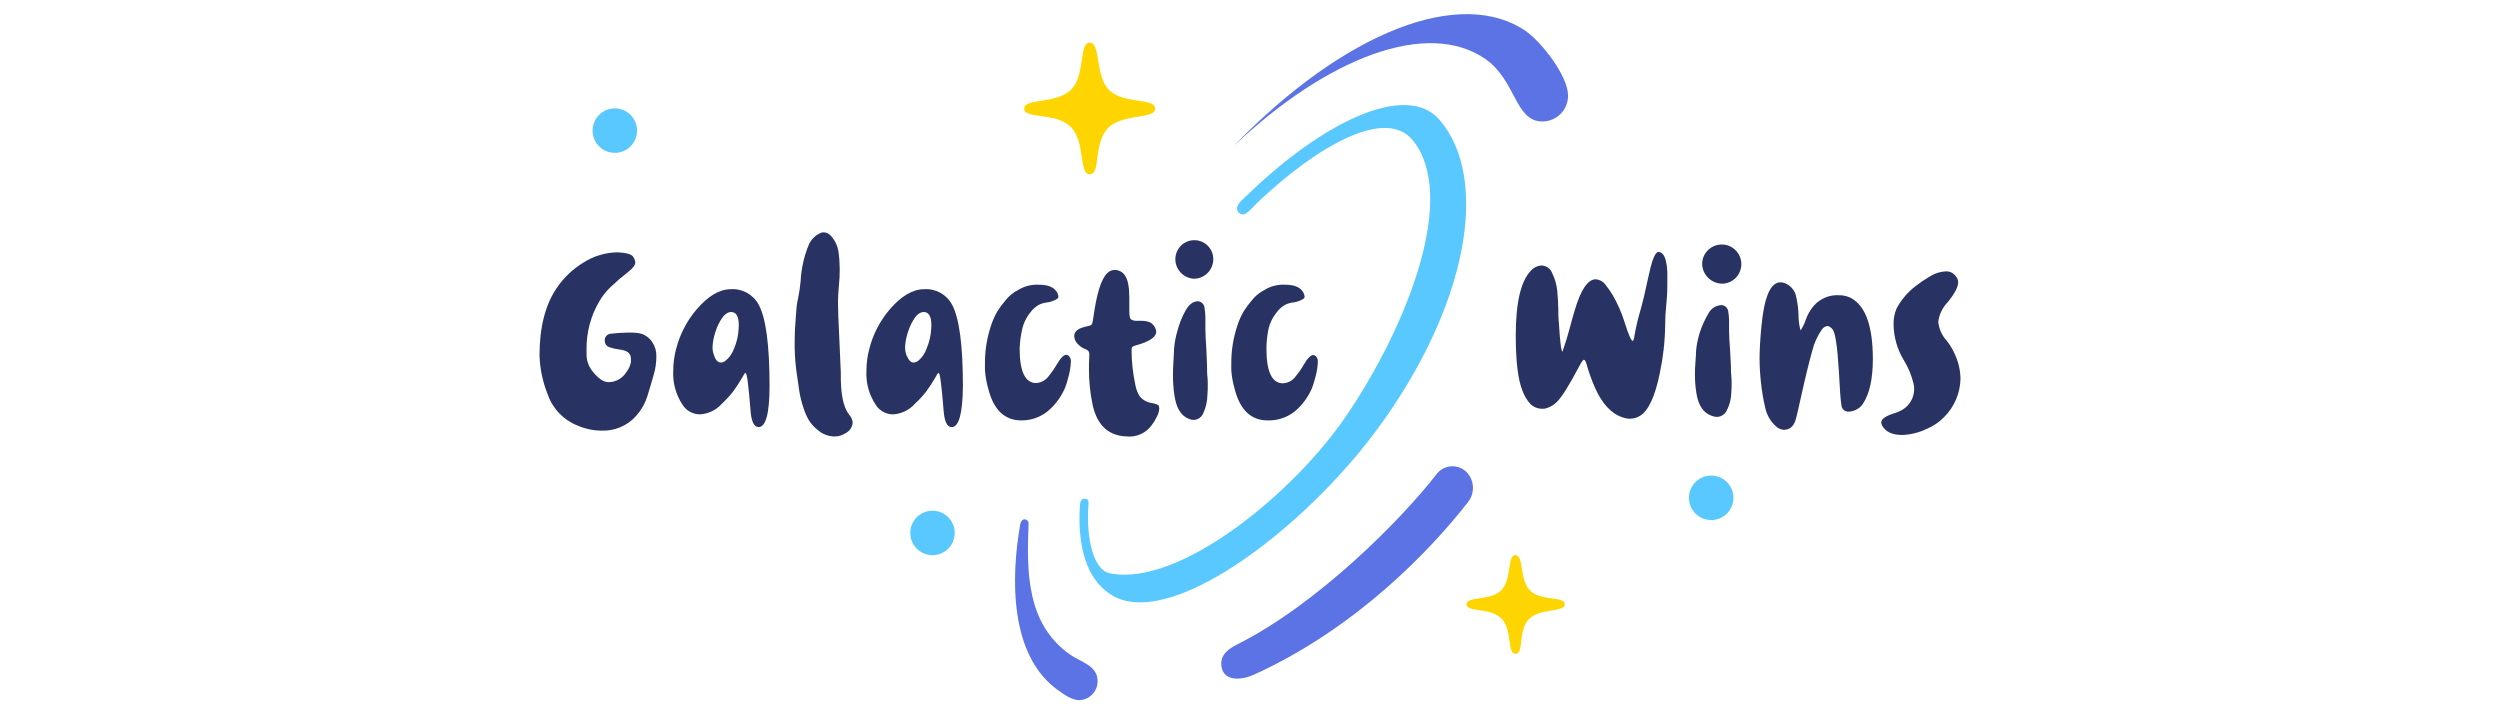 <?xml version="1.0" encoding="utf-8"?>
<svg xmlns="http://www.w3.org/2000/svg" height="160" id="galacticwins" viewBox="0 0 560 160" width="560">
  <defs>
    <style>
      .cls-1 {
        fill: #5c73e6;
      }

      .cls-1, .cls-2, .cls-3, .cls-4 {
        fill-rule: evenodd;
      }

      .cls-2, .cls-5 {
        fill: #283364;
      }

      .cls-3 {
        fill: #ffd500;
      }

      .cls-4, .cls-6 {
        fill: #59c8ff;
      }
    </style>
  </defs>
  <g id="Logo">
    <g data-name="galaxy icon" id="galaxy_icon">
      <path class="cls-1" d="M328.9,112.38c-8.14,10.5-24.94,28.28-48.01,38.74-2.8,1.27-6.59,1.53-7.24-1.6-.46-2.25.78-3.82,3.44-5.15,17.93-8.96,36.74-27.88,44.71-38.17,1.5-1.96,4.3-2.34,6.26-.84.08.06.16.13.24.19,1.94,1.78,2.2,4.74.6,6.83Z" id="circle"/>
      <path class="cls-1" d="M342.03,7.12c-14.65-10.28-40.84-.08-65.74,25.64,21.14-20.01,43.56-28.49,56.46-19.53,6.88,4.82,6.59,13.98,12.73,13.98,3.18,0,5.77-2.57,5.77-5.75,0-.01,0-.02,0-.03,0-4.5-6.09-12.07-9.22-14.27v-.04ZM229.51,116.33c.48,0,.88.38.89.86,0,.03,0,.07,0,.1-.41,10.6-.56,22.42,9.29,29.33,2.33,1.69,6.17,2.41,6.17,5.95.02,2.32-1.84,4.23-4.16,4.26-1.53,0-3.29-1.21-4.49-2.09-11.13-7.68-10.81-25.32-8.65-37.45.15-.56.48-.97.95-.97h0Z" id="circle-2"/>
      <path class="cls-4" d="M137.72,34.24c2.75,0,4.98-2.23,4.98-4.98s-2.23-4.98-4.98-4.98-4.98,2.23-4.98,4.98,2.23,4.98,4.98,4.98Z" id="sphere"/>
      <path class="cls-4" d="M208.86,124.36c2.75.01,4.99-2.21,5-4.96s-2.21-4.99-4.96-5-4.99,2.21-5,4.96c0,0,0,.01,0,.02,0,2.74,2.22,4.96,4.96,4.98Z" id="sphere-2"/>
      <path class="cls-4" d="M383.37,116.5c2.75-.04,4.95-2.3,4.92-5.05s-2.3-4.95-5.05-4.92c-2.73.04-4.92,2.26-4.92,4.98,0,2.76,2.25,4.99,5,4.98.01,0,.03,0,.04,0Z" id="sphere-3"/>
      <path class="cls-3" d="M244.09,9.54c2.57,0,1.1,7.68,4.49,10.77,3.39,3.08,10.09,1.53,10.17,4.02s-7.94.97-10.9,4.74-1.27,9.97-3.76,9.97-.88-7.23-4.24-10.61-10.42-1.68-10.42-4.09,7.05-.97,10.42-4.18,1.73-10.6,4.24-10.6Z" id="star"/>
      <path class="cls-3" d="M339.48,124.36c1.92,0,.8,5.71,3.36,8.03s7.62,1.1,7.68,2.97-6,.8-8.25,3.53-.88,7.56-2.8,7.56-.64-5.49-3.2-7.96-7.77-1.28-7.77-3.14,5.29-.64,7.77-3.13,1.28-7.88,3.2-7.88h.01Z" id="star-2"/>
      <path class="cls-6" d="M322.5,26.89c-7.47-8.78-26.43.65-42.93,16.64-.64.64-2.48,2.01-2.48,3.13.02.75.61,1.35,1.36,1.37.88,0,2.4-1.84,2.96-2.41,13.93-13.26,28.99-21.5,34.99-14.27,10.14,12.27-.72,41.02-14.89,61.88-11.71,17.24-37.32,38.28-52.86,35.2-3.8-.76-5.28-7.88-4.88-14.71,0-.72.41-2.01-.8-2.01s-.95,1.28-1.1,2.01c-.47,8.78,1.53,15.75,6.59,19.21,12.65,9,43.27-13.98,60.06-36.81,19.99-27.09,25.45-55.79,13.98-69.22Z"/>
    </g>
    <g id="Wins">
      <path class="cls-5" d="M365.22,93.8c-.58,0-1.16-.1-1.71-.29-2.6-.85-4.7-3.12-6.29-6.8-.74-1.69-1.36-3.43-1.85-5.21-.19-.61-.38-.92-.57-.92s-.52.46-1,1.37c-2.31,4.39-4.03,7.12-5.16,8.18-.75.73-1.7,1.23-2.73,1.43h-.45c-1.05,0-2.05-.42-2.77-1.19-.73-.86-1.3-1.84-1.68-2.91-.99-2.46-1.48-6.59-1.48-12.31,0-7.42,1.15-12.28,3.45-14.58.6-.67,1.44-1.07,2.34-1.1,1.09.03,2.05.74,2.4,1.78.59,1.21.96,2.51,1.1,3.85.14,1.38.22,2.75.24,4.14,0,.97,0,1.94.12,2.93.26,4.39.54,6.59.82,6.59.68-1.95,1.23-3.74,1.65-5.38.35-1.32.71-2.62,1.1-3.91,1.36-4.61,2.93-6.91,4.7-6.91.94.08,1.79.59,2.3,1.38.54.68,1.03,1.4,1.48,2.14,1.08,1.86,1.96,3.84,2.61,5.89.91,2.95,1.55,4.39,1.89,4.39.15,0,.3-.46.43-1.38.34-1.92.8-3.82,1.36-5.69.51-1.84.96-3.7,1.34-5.59l.6-2.65c.68-3.07,1.35-4.6,2.02-4.6,1.17,0,1.84,1.45,2,4.39v3.1c0,1.75-.11,3.29-.25,4.55-.16,1.46-.23,2.92-.23,4.39-.05,3.65-.47,7.28-1.23,10.84-1.07,5.19-2.55,8.34-4.45,9.45-.63.39-1.35.61-2.1.61Z"/>
      <path class="cls-5" d="M384.57,93.38c-.38,0-.75-.08-1.1-.22-1.89-.61-3.04-2.32-3.48-5.1-.21-1.3-.32-2.62-.32-3.94,0-.92,0-1.83.09-2.75s.13-2.01.18-3.02c.31-2.87,1.25-5.63,2.73-8.1.54-1.09,1.61-1.81,2.82-1.9h.23c.73.09,1.31.66,1.4,1.39.11.66.18,1.33.19,2v2.35c0,.79.08,2.4.23,4.39.08,1.1.13,2.27.18,3.44,0,.85,0,1.69.11,2.55.04.46.06.91.05,1.37,0,.65,0,1.42-.08,2.27-.04,1.32-.37,2.61-.98,3.78-.4.9-1.28,1.48-2.26,1.5Z"/>
      <path class="cls-2" d="M385.97,63.54c2.42-.16,4.25-2.26,4.08-4.68s-2.26-4.25-4.68-4.08c-2.3.16-4.09,2.06-4.09,4.37.08,2.51,2.18,4.47,4.69,4.39Z" id="sphere-4"/>
      <path class="cls-5" d="M399.63,96.29c-.69-.04-1.35-.34-1.84-.82-1.23-1.1-2.06-2.57-2.39-4.18-.43-1.84-.75-3.71-.94-5.59-.2-1.77-.31-3.56-.32-5.35,0-1.95.14-4.34.41-7.17.61-6.63,2.03-9.94,4.27-9.94.52.01,1.03.16,1.48.42,1.08.59,1.83,1.63,2.05,2.84.31,1.35.48,2.72.52,4.1,0,1.16.15,2.31.45,3.42.46-.68.83-1.42,1.1-2.2.41-1.26,1.07-2.42,1.94-3.41,1.41-1.56,3.45-2.4,5.55-2.28.93-.02,1.85.19,2.68.61,3.28,1.74,4.92,6.29,4.93,13.65,0,4.44-.73,7.78-2.2,10.02-.37.59-.9,1.06-1.53,1.35-.52.28-1.1.43-1.69.45-.85.05-1.57-.6-1.62-1.45,0-.01,0-.02,0-.04-.18-.9-.37-3.4-.57-7.49-.34-5.7-.82-8.87-1.45-9.49-.27-.37-.66-.62-1.1-.72-.53.07-1,.37-1.28.82-.97,1.39-1.68,2.94-2.09,4.58-.73,2.55-1.64,6.3-2.73,11.23-.3,1.4-.63,2.8-.97,4.17-.46,1.65-1.34,2.45-2.66,2.45Z"/>
      <path class="cls-5" d="M426.08,97.43c-2.2,0-3.73-.7-4.48-2.1-.12-.21-.19-.45-.2-.69,0-.79,1.01-1.49,3.05-2.11.61-.19,1.19-.44,1.73-.77,1.65-1,2.64-2.81,2.59-4.74,0-.37-.05-.74-.14-1.1-.44-1.82-1.16-3.56-2.13-5.16-1.51-2.45-2.31-5.26-2.34-8.13-.03-1.22.2-2.43.68-3.55,1.07-2,2.57-3.74,4.39-5.1.88-.68,1.8-1.3,2.75-1.87.82-.55,1.74-.95,2.7-1.17.43-.08.86-.14,1.3-.16.89,0,1.71.46,2.2,1.2.29.36.45.81.45,1.27,0,1.03-.79,2.54-2.39,4.49-1.15,1.2-1.88,2.74-2.07,4.39.17,1.58.85,3.06,1.93,4.23.72.93,1.33,1.94,1.8,3.02.8,1.72,1.22,3.59,1.25,5.49-.07,3.22-1.39,6.3-3.68,8.57-1.11,1.14-2.45,2.05-3.93,2.65-1.71.82-3.57,1.28-5.47,1.35Z"/>
    </g>
    <g id="Galactic">
      <path class="cls-5" d="M134.75,96.46c-1.82,0-3.62-.38-5.29-1.1-3.13-1.2-5.58-3.7-6.71-6.85-1.15-2.81-1.79-5.81-1.9-8.85,0-6.31,1.28-11.35,3.83-15.11,1.57-2.34,3.64-4.3,6.05-5.76,2.3-1.46,4.96-2.25,7.68-2.27,1.95.11,3.08.44,3.41,1,.25.35.42.76.49,1.19,0,.66-.54,1.4-1.6,2.2-1.33,1.03-2.61,2.13-3.83,3.29-1.04.96-1.93,2.07-2.63,3.29-1.9,3.23-2.89,6.9-2.86,10.65v1.28c0,1.23.39,2.43,1.1,3.44,1.37,1.83,2.65,2.75,3.83,2.75,1.65-.02,3.18-.89,4.03-2.32.5-.64.84-1.39.98-2.2v-.76c0-1.16-.83-1.83-2.49-2.03-.77-.08-1.54-.25-2.27-.5-.68-.2-1.14-.84-1.1-1.55-.05-.77.54-1.44,1.31-1.49,0,0,.02,0,.03,0,1.63-.2,3.27-.28,4.91-.25.69,0,1.37.09,2.03.29.98.32,1.81.97,2.36,1.84.63.94.95,2.05.92,3.17,0,1.33-.18,2.66-.54,3.94-.19.7-.67,2.36-1.47,4.97-.53,1.68-1.41,3.22-2.6,4.52-1.95,2.16-4.76,3.33-7.66,3.22Z"/>
      <path class="cls-5" d="M169.92,95.66c-.99,0-1.59-1.17-1.79-3.55-.45-5.69-.8-8.54-1.1-8.54s-.32.25-.63.76c-.67,1.17-1.4,2.31-2.2,3.4-.75.95-1.58,1.84-2.47,2.67-1.23,1.4-2.97,2.27-4.83,2.41-1.54.04-3-.7-3.89-1.96-1.59-2.31-2.36-5.08-2.2-7.87,0-1.61.22-3.22.63-4.77.83-3.29,2.41-6.35,4.62-8.93,2.57-2.99,5.11-4.49,7.62-4.5,2.58-.18,5.02,1.17,6.25,3.44,1.64,2.98,2.45,9.07,2.45,18.29-.01,6.12-.84,9.17-2.47,9.16ZM161.46,81.22c.41-.03.79-.18,1.1-.45.86-.71,1.51-1.65,1.87-2.71.45-1.05.76-2.16.92-3.29.1-.89.14-1.51.14-1.87,0-2.01-.57-3.01-1.71-3.01-.82,0-1.61.61-2.36,1.85-.61,1.03-1.07,2.14-1.37,3.29-.25.89-.4,1.81-.44,2.73-.01.64.11,1.27.35,1.85.33,1.06.85,1.59,1.5,1.59Z"/>
      <path class="cls-5" d="M186.86,97.77c-1.36-.04-2.67-.55-3.69-1.46-.79-.61-1.46-1.35-2-2.2-.48-.85-.88-1.75-1.17-2.68-.45-1.28-.77-2.61-.98-3.95l-.68-4.77c-.26-2.14-.37-4.3-.33-6.46,0-1.57.07-3.14.22-4.7,0-.54.09-1.04.11-1.51.05-1.17.22-2.34.48-3.48.24-1.19.42-2.39.52-3.6.14-2.84.78-5.64,1.88-8.26.53-1.11,1.44-2,2.56-2.5.22-.11.46-.16.7-.16.64.01,1.25.31,1.66.81.89.97,1.47,2.19,1.67,3.49.19,1.3.28,2.61.29,3.92,0,1.31-.06,2.61-.2,3.91-.12,1.22-.19,2.41-.19,3.6,0,1.49.1,4.21.3,8.14.22,4.53.33,7.03.33,7.51,0,1.46,0,2.56.08,3.29.2,2.89.81,4.96,1.82,6.21.45.5.71,1.13.76,1.8-.1.98-.69,1.85-1.57,2.3-.76.5-1.65.76-2.56.76Z"/>
      <path class="cls-5" d="M213.17,95.66c-1,0-1.59-1.17-1.79-3.55-.46-5.69-.81-8.54-1.1-8.54s-.32.25-.63.76c-.67,1.17-1.4,2.31-2.2,3.4-.75.96-1.57,1.85-2.47,2.67-1.23,1.41-2.97,2.27-4.83,2.41-1.54.04-3-.7-3.87-1.96-1.59-2.3-2.36-5.07-2.2-7.87,0-1.61.22-3.22.63-4.77.82-3.29,2.4-6.35,4.61-8.93,2.57-2.99,5.13-4.49,7.68-4.5,2.58-.18,5.02,1.17,6.25,3.44,1.62,2.98,2.44,9.07,2.44,18.29-.06,6.12-.9,9.17-2.52,9.16ZM204.64,81.22c.4-.03.79-.19,1.1-.45.84-.72,1.48-1.66,1.82-2.71.45-1.05.76-2.16.92-3.29.1-.89.15-1.51.15-1.87,0-2.01-.57-3.01-1.71-3.01-.83,0-1.62.61-2.36,1.85-.61,1.03-1.07,2.14-1.37,3.29-.26.9-.41,1.83-.45,2.77,0,.64.11,1.27.35,1.85.44,1.03.95,1.56,1.55,1.56Z"/>
      <path class="cls-5" d="M228.78,94.17c-3.73,0-6.19-2.34-7.39-7.02-.4-1.38-.65-2.79-.76-4.23v-1.7c.01-2.77.45-5.51,1.31-8.14.36-1.14.85-2.25,1.44-3.29.55-.88,1.16-1.71,1.84-2.49.63-.81,1.41-1.5,2.28-2.03.29-.14.58-.3.85-.48,1.34-.75,2.86-1.1,4.39-1.01,1.92,0,3.2.49,3.87,1.46.27.35.43.77.47,1.21,0,.21-.12.41-.31.5-.66.42-1.41.69-2.2.79-.6.07-1.19.23-1.75.48-.78.41-1.46,1-1.98,1.71-.99,1.21-1.66,2.65-1.95,4.18-.27,1.3-.44,2.62-.49,3.94,0,5.17,1.24,7.76,3.71,7.75,1.16-.07,2.23-.69,2.88-1.66.66-.8,1.25-1.66,1.77-2.56.81-1.4,1.51-2.11,2.12-2.11.26,0,.52.19.76.54.18.3.27.66.24,1.01-.06,1.28-.28,2.54-.65,3.76-.17.71-.39,1.41-.66,2.09-.74,1.73-1.82,3.3-3.17,4.61-1.76,1.75-4.15,2.72-6.63,2.69Z"/>
      <path class="cls-5" d="M252.77,97.77c-4.29,0-6.96-2.34-8.01-7.02-.58-2.72-.86-5.49-.83-8.26,0-.43,0-1.45.08-3.06.02-.29-.06-.59-.23-.82-.21-.21-.46-.36-.75-.44-.53-.2-1.01-.52-1.4-.92-.59-.47-.96-1.17-1.01-1.92,0-.89.57-1.53,1.71-1.91.43-.15.88-.28,1.33-.37.25-.04.5-.12.72-.23.17-.11.29-.3.32-.5.09-.39.16-.79.21-1.2.73-5.3,1.75-8.59,3.06-9.88.46-.5,1.11-.79,1.79-.78,1.87.11,2.91,1.57,3.13,4.39,0,.68.08,1.26.08,1.77v3.18c0,.98.13,1.56.4,1.76.39.23.84.33,1.3.3h.89c.69-.02,1.37.09,2.02.33.62.32,1.08.88,1.3,1.55.07.17.11.35.11.54,0,1.24-1.54,2.26-4.59,3.1-.5.12-.79.29-.85.48-.05.19-.08.39-.08.58.01,2.58.29,5.16.83,7.68.15.95.49,1.86,1.01,2.67.66.8,1.6,1.33,2.63,1.47,1.1.2,1.6.44,1.66.71.04.18.07.36.08.55-.06.67-.26,1.32-.59,1.91-1.41,2.92-3.51,4.38-6.3,4.37Z"/>
      <path class="cls-5" d="M267.35,94.06c-.35,0-.69-.08-1.01-.22-1.79-.66-2.89-2.47-3.29-5.42-.2-1.39-.3-2.79-.3-4.19,0-.98,0-1.94.08-2.92s.12-2.2.16-3.2c.11-1.35.36-2.68.75-3.97.41-1.62,1.03-3.17,1.85-4.62.78-1.35,1.68-2.03,2.69-2.03h.22c.75.15,1.3.79,1.33,1.55.11.7.17,1.41.18,2.12v2.5c0,.85.07,2.55.22,4.66.07,1.21.12,2.41.15,3.65,0,.9,0,1.8.11,2.7.04.49.06.97.05,1.46,0,.69,0,1.5-.08,2.41-.03,1.38-.34,2.75-.92,4.01-.36.9-1.22,1.5-2.2,1.51Z"/>
      <path class="cls-2" d="M267.53,62.44c2.37-.08,4.25-2.02,4.25-4.39,0-2.35-1.9-4.25-4.25-4.25s-4.25,1.9-4.25,4.25h0c0,2.37,1.88,4.31,4.25,4.39h0Z" id="sphere-5"/>
      <path class="cls-5" d="M283.95,94.17c-3.72,0-6.18-2.34-7.38-7.02-.4-1.38-.66-2.79-.76-4.23v-1.7c.01-2.77.45-5.51,1.31-8.14.36-1.15.84-2.25,1.44-3.29.54-.88,1.16-1.72,1.84-2.49.63-.81,1.4-1.5,2.28-2.03.29-.14.57-.3.83-.48,1.34-.75,2.86-1.1,4.39-1.01,1.91,0,3.2.49,3.87,1.46.26.35.42.77.46,1.21,0,.21-.11.41-.3.5-.66.42-1.41.69-2.2.79-.61.07-1.2.23-1.76.48-.78.41-1.45,1-1.96,1.71-1,1.21-1.67,2.64-1.95,4.18-.24,1.32-.37,2.65-.38,4,0,5.17,1.24,7.76,3.72,7.75,1.18-.06,2.25-.68,2.91-1.66.66-.8,1.25-1.65,1.76-2.56.82-1.4,1.53-2.11,2.12-2.11.33.04.62.24.77.54.18.31.26.66.24,1.01-.06,1.28-.28,2.54-.65,3.76-.18.71-.4,1.4-.66,2.09-.74,1.73-1.82,3.3-3.17,4.61-1.81,1.77-4.26,2.72-6.78,2.63Z"/>
    </g>
  </g>
</svg>